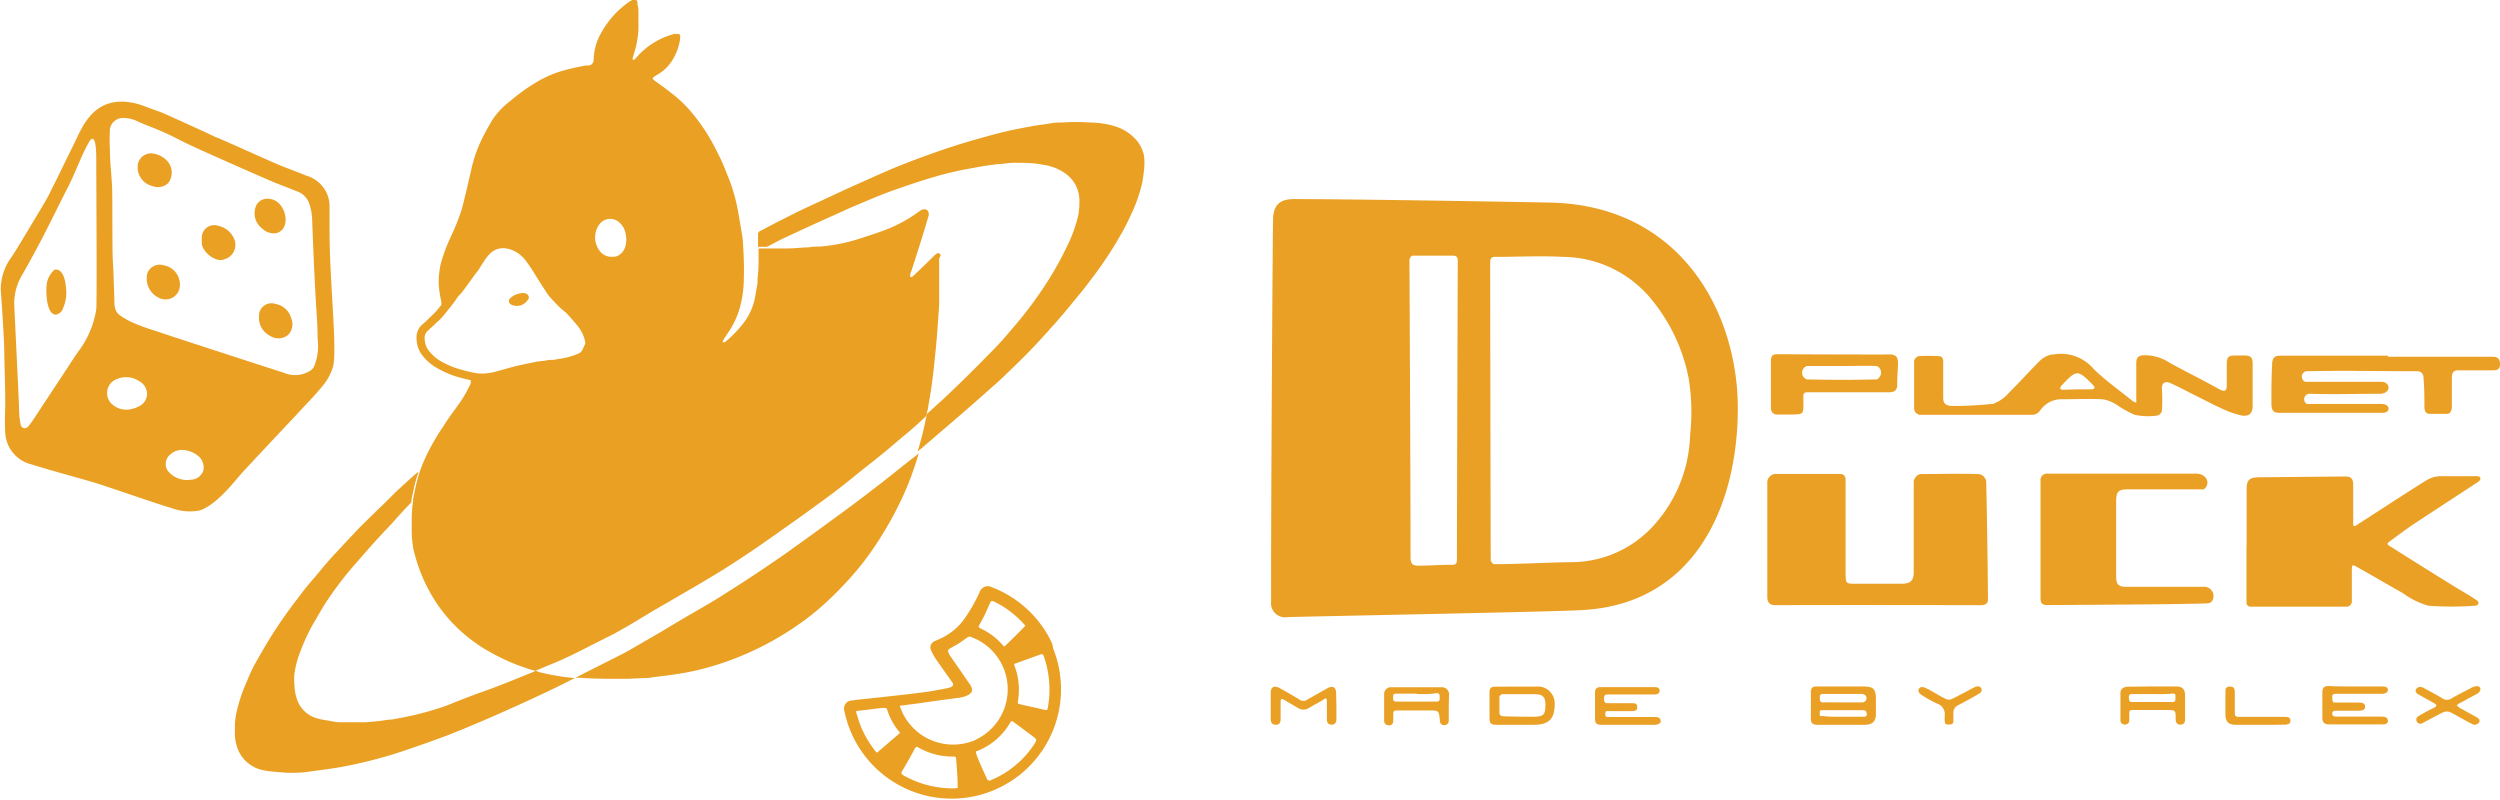 <svg id="Layer_3" data-name="Layer 3" xmlns="http://www.w3.org/2000/svg" viewBox="0 0 186.47 59.64"><defs><style>.cls-1{fill:#eaa023;}.cls-2{fill:#eaa024;}</style></defs><path class="cls-1" d="M110.71,27.52h0Z" transform="translate(-53.94 -9.03)"/><path class="cls-1" d="M121.1,43.93l-1.48,1.17-1.45,1.11c-.6.45-1.2.9-1.81,1.34l-1.68,1.23-2.12,1.52c-.76.53-1.52,1.05-2.29,1.56s-1.83,1.19-2.75,1.77c-.73.45-1.47.87-2.21,1.3s-1.36.8-2,1.19l-2.4,1.39c-.24.14-.5.28-.75.4l-3.3,1.67.34,0c.68.06,1.37.07,2.06.08.51,0,1,0,1.52,0l1.24-.06c.2,0,.41,0,.61-.06l1.37-.17c.65-.09,1.3-.2,1.94-.35a21,21,0,0,0,3-.95,22.45,22.45,0,0,0,4.94-2.73,19.75,19.75,0,0,0,2-1.68,26.46,26.46,0,0,0,2.27-2.46,23.14,23.14,0,0,0,1.74-2.53,24.33,24.33,0,0,0,1.77-3.49c.31-.76.57-1.54.81-2.33l-.2.16C121.84,43.34,121.47,43.63,121.1,43.93Z" transform="translate(-53.94 -9.03)"/><path class="cls-1" d="M93.91,59.07l-1.43.58c-.87.35-1.73.69-2.61,1s-1.72.65-2.6,1a22.66,22.66,0,0,1-3,.84l-1.11.21c-.31,0-.63.08-.94.11s-.69.07-1,.09h-1c-.3,0-.6,0-.9,0s-.69-.08-1-.14a4.73,4.73,0,0,1-.83-.18,2.19,2.19,0,0,1-1.32-1.19,3.37,3.37,0,0,1-.26-1.17,4.11,4.11,0,0,1,0-1,7.2,7.2,0,0,1,.47-1.69,13.94,13.94,0,0,1,.94-2c.26-.44.51-.89.78-1.33a25.48,25.48,0,0,1,2.3-3.06l1.19-1.36c.38-.42.76-.84,1.15-1.25.62-.64,1.06-1.19,1.68-1.82l.13-.14a.27.27,0,0,0,.07-.08c0-.23.06-.45.11-.68a10,10,0,0,1,.42-1.54v0s-.06,0-.08,0l-.38.33-1,.91c-.42.39-.81.81-1.22,1.2-.57.54-1.13,1.09-1.68,1.64-.17.16-.31.33-.47.5-.47.47-.93,1-1.36,1.45s-.89,1-1.32,1.52-.88,1-1.29,1.58a36.69,36.69,0,0,0-2.23,3.16c-.34.56-.67,1.12-1,1.7s-.53,1-.76,1.58a12,12,0,0,0-.78,2.33,4.89,4.89,0,0,0-.12,1c0,.2,0,.4,0,.59a2.71,2.71,0,0,0,.11.8,2.57,2.57,0,0,0,2,1.92,7,7,0,0,0,.8.11l1,.08.55,0a8.09,8.09,0,0,0,1.2-.1l1.38-.19c.8-.11,1.59-.27,2.37-.45,1.18-.27,2.34-.6,3.49-1l1.39-.48,1.51-.55Q89.54,63,91.75,62c.73-.32,1.47-.66,2.2-1s1.49-.7,2.22-1.07l.64-.32a17.91,17.91,0,0,1-2.62-.44Z" transform="translate(-53.94 -9.03)"/><path class="cls-1" d="M139.28,20.72a2.58,2.58,0,0,0-.57-1.23,3.49,3.49,0,0,0-1.48-1,6.47,6.47,0,0,0-1.95-.32,15.58,15.58,0,0,0-2.16,0c-.27,0-.55,0-.82.06s-.82.11-1.22.18c-.63.12-1.25.23-1.88.37s-1.15.28-1.72.44-1.29.36-1.93.56-1.19.38-1.78.59c-.82.29-1.65.59-2.46.91s-1.49.62-2.23.95l-1.92.86-.71.33-2.35,1.09c-1.12.53-2.34,1.16-3.44,1.74a.28.28,0,0,0-.18.32c0,.24,0,.49,0,.73s0,.13.11.14h.12l.22,0a.59.59,0,0,0,.38-.08c.35-.19.79-.42,1.14-.59l1.77-.82,1.14-.52c.68-.3,1.36-.61,2-.9l1.75-.74c.59-.24,1.19-.47,1.79-.68.77-.27,1.55-.53,2.34-.77a26.23,26.23,0,0,1,2.61-.66l1.42-.26,1.08-.15c.34,0,.67-.07,1-.09s.51,0,.76,0a8.09,8.09,0,0,1,1.7.15,3.68,3.68,0,0,1,1.7.72,2.43,2.43,0,0,1,.78,1.06,2.57,2.57,0,0,1,.16,1,5,5,0,0,1-.09,1,10.53,10.53,0,0,1-.87,2.37c-.24.49-.5,1-.76,1.45-.36.64-.75,1.26-1.17,1.87a29.69,29.69,0,0,1-2,2.61c-.43.49-.84,1-1.3,1.47-1.26,1.3-2.54,2.58-3.86,3.82l0,0-1.33,1.21,0,0c-.12.63-.25,1.24-.42,1.86-.08.31-.17.62-.26.94l.83-.71,1-.86,1.26-1.08,1.57-1.37.53-.47c.48-.44,1-.86,1.43-1.31,1.07-1,2.14-2.09,3.13-3.21.2-.24.42-.45.62-.69.39-.45.78-.91,1.16-1.38s.84-1,1.24-1.55a29.28,29.28,0,0,0,1.83-2.62c.29-.47.57-.95.83-1.44s.44-.88.64-1.33.29-.71.41-1.08a7.25,7.25,0,0,0,.37-1.66A5,5,0,0,0,139.28,20.72Z" transform="translate(-53.94 -9.03)"/><path class="cls-1" d="M110.76,27.52l.22,0Z" transform="translate(-53.94 -9.03)"/><path class="cls-1" d="M84.62,46.43a.56.56,0,0,0,0-.12c.08-.41.17-.82.26-1.23s.15-.55.23-.82v0a10,10,0,0,0-.42,1.54C84.68,46,84.65,46.2,84.62,46.43Z" transform="translate(-53.94 -9.03)"/><path class="cls-1" d="M110.71,27.52h0Z" transform="translate(-53.94 -9.03)"/><path class="cls-1" d="M124.1,28.06a.2.2,0,0,0-.33-.09,2.19,2.19,0,0,0-.23.21l-.93.91-.54.51a.78.78,0,0,1-.15.1.07.07,0,0,1-.09-.06.28.28,0,0,1,0-.09c0-.15.09-.29.13-.43.34-1.06.68-2.12,1-3.18.08-.25.15-.51.23-.77a.53.53,0,0,0,0-.33.3.3,0,0,0-.29-.2.53.53,0,0,0-.3.09l-.17.12a10.78,10.78,0,0,1-2.73,1.43c-.52.19-1,.34-1.58.53a13.06,13.06,0,0,1-3,.61c-.28,0-.57,0-.85.06-.52,0-1,.08-1.57.08s-1,0-1.45,0l-.3,0-.22,0h-.12c-.07,0-.09,0-.09.11s0,.41,0,.62c0,.42,0,.83-.05,1.25s0,.54-.06.81-.12.7-.19,1.05a4.66,4.66,0,0,1-.75,1.63A8.7,8.7,0,0,1,108,34.56s-.1,0-.13,0a.09.09,0,0,1,0-.11,1.74,1.74,0,0,1,.1-.19l.24-.36c.11-.18.24-.35.34-.54a6.45,6.45,0,0,0,.7-1.91,8.13,8.13,0,0,0,.17-1.63,23.43,23.43,0,0,0-.05-2.37c0-.48-.09-1-.17-1.44L109,24.85a13.1,13.1,0,0,0-.65-2.38l-.38-.95c-.1-.25-.21-.5-.33-.74s-.28-.57-.43-.85a13.81,13.81,0,0,0-1.51-2.3,9.22,9.22,0,0,0-1.3-1.35c-.49-.4-1-.79-1.52-1.15a1.56,1.56,0,0,1-.2-.16c-.07-.06-.07-.13,0-.18l.24-.16a3.18,3.18,0,0,0,1-.86,4.06,4.06,0,0,0,.75-1.85,1.21,1.21,0,0,0,0-.19.16.16,0,0,0-.19-.17l-.26,0-.41.13a5.55,5.55,0,0,0-2.31,1.53,3.07,3.07,0,0,1-.25.26.08.08,0,0,1-.08,0c-.05,0-.05-.06-.05-.1a1,1,0,0,0,.05-.16,7.37,7.37,0,0,0,.39-2c0-.41,0-.81,0-1.22,0-.22,0-.44-.08-.66a.41.41,0,0,0,0-.18.25.25,0,0,0-.35-.15l-.24.14a6.83,6.83,0,0,0-2.12,2.35,4.15,4.15,0,0,0-.55,2,.42.42,0,0,1-.33.41.86.86,0,0,1-.23,0c-.57.11-1.13.22-1.69.38a8.29,8.29,0,0,0-2,.86,14.07,14.07,0,0,0-2,1.44A5.53,5.53,0,0,0,90.65,18c-.19.32-.38.64-.56,1a10,10,0,0,0-1,2.69c-.15.64-.29,1.29-.45,1.92-.12.48-.23,1-.39,1.42a16.45,16.45,0,0,1-.64,1.56,12.84,12.84,0,0,0-.8,2.14,6.5,6.5,0,0,0-.15,1.39s0,.06,0,.09a8.42,8.42,0,0,0,.2,1.32c0,.08,0,.16,0,.25l-.13.15a3.68,3.68,0,0,1-.48.54l-.33.32c-.12.12-.23.23-.36.34l-.16.14,0,0a1.25,1.25,0,0,0-.39,1,2.13,2.13,0,0,0,.32,1.11,3.63,3.63,0,0,0,1.37,1.19,6.87,6.87,0,0,0,1.46.6l.23.06.66.16a1.29,1.29,0,0,1,0,.19c0,.11-.09.22-.14.33a8.71,8.71,0,0,1-.85,1.4c-.34.48-.71.95-1,1.44a17.31,17.31,0,0,0-1.19,2,13.69,13.69,0,0,0-.63,1.48v0c-.08.27-.16.55-.23.82s-.18.82-.26,1.23a.56.56,0,0,1,0,.12,9.59,9.59,0,0,0-.1,1.42c0,.22,0,.44,0,.66A7.35,7.35,0,0,0,84.78,50,12.37,12.37,0,0,0,86,53.19a11.31,11.31,0,0,0,2.1,2.72,11.93,11.93,0,0,0,2,1.53,15.53,15.53,0,0,0,2.46,1.2c.43.16.86.31,1.3.43l1-.42C96,58.2,97,57.7,98,57.18l1.57-.79c.48-.25.94-.52,1.41-.79l1.66-1,1.95-1.13,1.58-.92c.55-.33,1.11-.66,1.66-1,.85-.54,1.7-1.09,2.53-1.66s1.5-1.05,2.25-1.58l1.2-.85c.77-.56,1.55-1.12,2.31-1.69s1.42-1.12,2.12-1.68c.53-.42,1.07-.84,1.59-1.27.34-.27.67-.56,1-.84l1.11-.93.46-.41c.22-.19.43-.4.65-.6,0-.18.07-.36.1-.54.1-.56.2-1.14.28-1.71s.15-1.18.21-1.77.12-1.16.17-1.75.08-1.09.12-1.63l.06-.88c0-.29,0-.59,0-.88s0-.87,0-1.31,0-.84,0-1.26A.9.9,0,0,0,124.1,28.06ZM97.5,34.85a1.49,1.49,0,0,1-.17.36.58.58,0,0,1-.31.22,6.44,6.44,0,0,1-.88.28c-.29.07-.59.09-.88.16h0c-.22,0-.43,0-.64.06L94,36l-.67.14c-.49.1-1,.21-1.45.34l-1,.28a4.25,4.25,0,0,1-1.22.13,7.71,7.71,0,0,1-1.13-.24l-.23-.06A6.09,6.09,0,0,1,87,36.07a3.08,3.08,0,0,1-1.16-1,1.62,1.62,0,0,1-.23-.82.71.71,0,0,1,.22-.53l0,0,.13-.12.4-.37c.1-.1.2-.2.31-.29a5.52,5.52,0,0,0,.55-.62l.17-.21c.28-.34.49-.63.63-.84s.16-.2.25-.29.32-.41.48-.62.49-.7.73-1,.37-.57.57-.85a2.65,2.65,0,0,1,.47-.59,1.38,1.38,0,0,1,1.23-.35,2.2,2.2,0,0,1,.82.34,2.51,2.51,0,0,1,.65.65,13.26,13.26,0,0,1,.73,1.11c.25.4.51.8.77,1.2a2.43,2.43,0,0,0,.24.32c.32.34.62.7,1,1l.13.11a1.29,1.29,0,0,1,.17.16c.22.24.43.48.64.73a3,3,0,0,1,.6,1,3.2,3.2,0,0,1,.1.42A.63.63,0,0,1,97.5,34.85Zm3.09-7.48a1.06,1.06,0,0,1-.47.68.74.74,0,0,1-.5.13,1.08,1.08,0,0,1-1-.51,1.64,1.64,0,0,1,0-1.87,1,1,0,0,1,1.5-.19,1.42,1.42,0,0,1,.49.89A1.71,1.71,0,0,1,100.59,27.37Z" transform="translate(-53.94 -9.03)"/><path class="cls-1" d="M92.43,31.84a.7.7,0,0,1-.42-.13.28.28,0,0,1,0-.45,1.43,1.43,0,0,1,1-.37.34.34,0,0,1,.22.07.28.28,0,0,1,.09.43,1.24,1.24,0,0,1-.28.28A.87.87,0,0,1,92.43,31.84Z" transform="translate(-53.94 -9.03)"/><path class="cls-1" d="M68.85,47.1a3.87,3.87,0,0,1-2.13-.18c-.64-.16-5-1.68-5.79-1.91-1.53-.45-3.08-.85-4.6-1.33a2.56,2.56,0,0,1-2-2.4c-.05-.75,0-1.5,0-2.25,0-1.21-.05-2.42-.07-3.62,0-1-.21-4.11-.26-4.69a4,4,0,0,1,.82-2.54c.69-1.08,1.33-2.19,2-3.29.31-.52.61-1,.89-1.58.6-1.18,1.17-2.38,1.76-3.57s1.36-3.35,3.94-3.11a5.25,5.25,0,0,1,1.4.36c.43.17.87.3,1.3.48.79.34,3.39,1.53,3.9,1.78.1,0,3.89,1.73,4.74,2.08.65.27,1.32.5,2,.79a2.4,2.4,0,0,1,1.77,2.15c0,.67,0,1.35,0,2,0,3.75.59,8.86.26,10.11a4,4,0,0,1-.74,1.39c-.62.77-1.33,1.47-2,2.21Q74,42.14,72,44.29C71.46,44.9,70.12,46.67,68.85,47.1Zm8.38-21.5A4.47,4.47,0,0,0,77,24.19h0a1.49,1.49,0,0,0-.89-.88c-.63-.26-1.27-.49-1.89-.75-.87-.37-5-2.19-6.17-2.74-.69-.33-1.36-.7-2.06-1s-1.2-.47-1.79-.74a2.49,2.49,0,0,0-1-.25,1,1,0,0,0-1.06.81,14.22,14.22,0,0,0,0,1.6c0,.91.12,1.82.16,2.73s0,4.7.06,5.59.07,1.85.11,2.77c0,.46,0,.95.46,1.25a6.06,6.06,0,0,0,1,.55,14.77,14.77,0,0,0,1.45.53c1.27.43,2.55.84,3.83,1.26.41.13,4.84,1.58,5.89,1.91a2.12,2.12,0,0,0,2-.16.93.93,0,0,0,.25-.27,4,4,0,0,0,.28-2.1c0-1.24-.13-2.49-.18-3.73C77.4,29.92,77.23,25.69,77.23,25.6ZM60.56,19.66c-.61,1.08-1,2.27-1.58,3.39s-1.26,2.53-1.91,3.78q-.7,1.34-1.44,2.64A4.18,4.18,0,0,0,55,31.69c.06,1.38.32,6.56.36,7.77a6.43,6.43,0,0,0,.12,1.24c.08.32.4.36.6.1s.25-.33.37-.51L59,36.42c.26-.4.52-.81.8-1.2a6.93,6.93,0,0,0,1.32-3.12c.06-.5,0-9.71,0-11.17C61.13,19.29,60.86,19.12,60.56,19.66Zm3.15,19.89c.82-.19,1.14-.55,1.2-1.09a1.1,1.1,0,0,0-.59-1,1.75,1.75,0,0,0-1.7-.14,1.11,1.11,0,0,0-.4,1.78A1.58,1.58,0,0,0,63.71,39.55Zm5.39,4.6a1.11,1.11,0,0,0-.35-1.09,2,2,0,0,0-1-.45,1.27,1.27,0,0,0-1.13.34.9.9,0,0,0-.16,1.2,1.83,1.83,0,0,0,1.71.66A1,1,0,0,0,69.1,44.15Z" transform="translate(-53.94 -9.03)"/><path class="cls-1" d="M132.52,57.47A8.16,8.16,0,1,1,116.91,62a.59.59,0,0,1,.56-.72c.58-.09,1.17-.13,1.76-.2,1.17-.13,2.33-.25,3.49-.4.63-.08,1.26-.2,1.88-.32.43-.09.51-.25.37-.43-.41-.59-.83-1.16-1.23-1.75a4,4,0,0,1-.37-.68.5.5,0,0,1,.25-.63l.53-.24A4.46,4.46,0,0,0,126,55a12.31,12.31,0,0,0,1-1.78.64.64,0,0,1,.92-.39,8.17,8.17,0,0,1,4.3,3.8c.07.13.13.26.19.39S132.46,57.33,132.52,57.47Zm-6,6.84c.22-.12.44-.22.64-.35a4.15,4.15,0,0,0-.8-7.42.23.23,0,0,0-.21,0c-.22.14-.43.31-.65.45s-.5.29-.75.44a.19.19,0,0,0-.06.28,2.26,2.26,0,0,0,.11.22l1.46,2.11c.38.55.11.76-.34.93a2.88,2.88,0,0,1-.65.13l-1.56.21-1.55.22-1,.13c-.11,0-.11.06-.07.14s.15.37.24.54A4.19,4.19,0,0,0,126.48,64.31Zm1.12,2.9a.15.15,0,0,0,.12.05l.49-.22a7.17,7.17,0,0,0,2.87-2.56c.16-.25.15-.3-.09-.49l-1.52-1.13c-.08-.06-.13-.06-.18,0a4.93,4.93,0,0,1-2.51,2.19c-.1,0-.11.09-.07.19C126.84,65.57,127.43,66.86,127.6,67.21Zm-2.27.59a.37.37,0,0,0,0-.12c0-.71-.07-1.43-.12-2.14,0,0-.08-.08-.13-.08a5.09,5.09,0,0,1-2.72-.7c-.1-.06-.14,0-.2.06-.32.59-.64,1.18-1,1.77-.07.12,0,.17.07.24a7.47,7.47,0,0,0,3.92,1ZM131.8,58a.24.24,0,0,0-.05-.12.2.2,0,0,0-.14-.06l-1.9.69c-.12,0-.14.1-.09.21a5.58,5.58,0,0,1,.18.58,5.16,5.16,0,0,1,.06,2.07s0,.12,0,.13a2.47,2.47,0,0,0,.36.11c.56.12,1.13.24,1.69.38.12,0,.15,0,.17-.11A7.38,7.38,0,0,0,131.8,58Zm-13.7,5.09a7.74,7.74,0,0,0,1.16,2c.06.06.1.12.19,0L121,63.76c.07-.06.08-.09,0-.16a4.88,4.88,0,0,1-.9-1.68s-.07-.08-.11-.08a1.93,1.93,0,0,0-.34,0c-.57.07-1.15.15-1.73.21-.14,0-.14.05-.11.15C117.94,62.55,118,62.89,118.1,63.06Zm12.3-7.42-.06-.06A7.22,7.22,0,0,0,128,53.86c-.1,0-.14,0-.18.07-.14.31-.27.62-.42.93s-.29.56-.44.83c-.05.09,0,.14.07.19a4.91,4.91,0,0,1,1.73,1.3c.06.07.1.08.18,0s1.21-1.18,1.48-1.48C130.4,55.7,130.4,55.66,130.4,55.64Z" transform="translate(-53.94 -9.03)"/><path class="cls-1" d="M75.67,32.8a1.11,1.11,0,0,1-.3,1.26,1.16,1.16,0,0,1-1.32,0,1.49,1.49,0,0,1-.79-1.43.93.93,0,0,1,1.23-.93A1.48,1.48,0,0,1,75.67,32.8Z" transform="translate(-53.94 -9.03)"/><path class="cls-1" d="M66.4,22.76a1.14,1.14,0,0,1-1,.18,1.06,1.06,0,0,1-.19-.06,1.43,1.43,0,0,1-1-1.47,1,1,0,0,1,1.29-.9,1.76,1.76,0,0,1,1,.63,1.3,1.3,0,0,1,0,1.53Z" transform="translate(-53.94 -9.03)"/><path class="cls-1" d="M74.49,26.43a1.26,1.26,0,0,1-1-.36,1.42,1.42,0,0,1-.42-1.75.93.93,0,0,1,1-.45C75.3,24,75.75,26.2,74.49,26.43Z" transform="translate(-53.94 -9.03)"/><path class="cls-1" d="M64.89,29.67a.88.88,0,0,1,.21-.55,1,1,0,0,1,1.06-.3,1.45,1.45,0,0,1,1.2,1.45,1.07,1.07,0,0,1-1.51,1l-.1-.05A1.57,1.57,0,0,1,64.89,29.67Z" transform="translate(-53.94 -9.03)"/><path class="cls-1" d="M70.67,28.37c-.61.28-1.61-.52-1.68-1.16,0-.14,0-.28,0-.42a.93.93,0,0,1,1.22-.92,1.67,1.67,0,0,1,1.17.92A1.12,1.12,0,0,1,70.67,28.37Z" transform="translate(-53.94 -9.03)"/><path class="cls-1" d="M58.88,30.7A2.84,2.84,0,0,1,58.65,32a.68.68,0,0,1-.57.5c-.67-.06-.71-1.59-.67-2.13A1.76,1.76,0,0,1,58,29.15C58.14,29.12,58.78,29,58.88,30.7Z" transform="translate(-53.94 -9.03)"/><path class="cls-2" d="M148.89,25.53c0-1.1.38-1.66,1.6-1.65,4.84,0,17.56.23,19.07.26,9.83.21,14,8.3,14,15.33,0,7.25-3.2,14.7-11.75,15.07-1.67.12-21,.48-21.81.52a1.06,1.06,0,0,1-1.25-1.18C148.73,49.14,148.84,30.24,148.89,25.53Zm16.24,25.28c0,.11.17.3.26.3,1.94,0,3.89-.13,5.83-.15a8.29,8.29,0,0,0,6.2-2.89A10.45,10.45,0,0,0,180,41.49a15.6,15.6,0,0,0-.12-4.32,13.25,13.25,0,0,0-2.77-5.82,8.6,8.6,0,0,0-6.6-3.16c-1.66-.09-3.33,0-5,0-.32,0-.42.08-.42.41C165.09,32.26,165.12,47.1,165.13,50.81ZM162.67,28.5c0-.28-.07-.4-.38-.4-1,0-2,0-3,0-.08,0-.22.2-.22.3,0,1.27.08,16.06.08,22.19,0,.55.2.65.68.63.79,0,1.59-.07,2.38-.06.34,0,.4-.1.4-.42C162.61,47,162.66,32.22,162.67,28.5Z" transform="translate(-53.94 -9.03)"/><path class="cls-2" d="M186.4,54.17c-.47,0-.64-.19-.64-.63,0-2.82,0-5.63,0-8.44a.65.65,0,0,1,.71-.72c1.56,0,3.11,0,4.67,0,.36,0,.46.17.46.51,0,2.27,0,4.53,0,6.8,0,.9,0,.89.88.88,1.09,0,2.18,0,3.27,0,.7,0,.94-.23.93-.9,0-2.26,0-4.51,0-6.77a.71.71,0,0,1,.47-.51c1.43,0,2.87-.05,4.31,0a.63.63,0,0,1,.63.62q.09,4.35.13,8.7c0,.42-.28.46-.6.46C199.07,54.16,188.93,54.15,186.4,54.17Z" transform="translate(-53.94 -9.03)"/><path class="cls-2" d="M221.51,49.65c0-1.36,0-2.72,0-4.09,0-.74.19-.92.94-.93l6.44-.06c.42,0,.57.2.57.59,0,1,0,2,0,3a.11.11,0,0,0,.17.09c1.75-1.12,3.49-2.27,5.25-3.37a2.12,2.12,0,0,1,1-.33c.94,0,1.88,0,2.82,0,.26,0,.35.2.11.4-1.64,1.08-3.28,2.14-4.91,3.22-.62.42-1.21.87-1.81,1.31a.13.13,0,0,0,0,.22q2.46,1.56,4.94,3.09c.53.33,1.09.63,1.62,1,.22.12.22.38-.1.42a23.75,23.75,0,0,1-3.48,0,5.84,5.84,0,0,1-1.89-.93c-1.18-.66-2.34-1.35-3.51-2-.24-.14-.31-.11-.31.18,0,.83,0,1.67,0,2.5a.45.45,0,0,1-.31.32c-2.42,0-4.83,0-7.25,0a.3.3,0,0,1-.3-.29c0-1.4,0-2.8,0-4.2Z" transform="translate(-53.94 -9.03)"/><path class="cls-2" d="M206.64,54.16c-.38,0-.5-.15-.5-.5V44.9a.48.48,0,0,1,.55-.54h10.9a1.26,1.26,0,0,1,.65.11l.17.14a.58.58,0,0,1-.11.92.28.28,0,0,1-.15,0c-1.83,0-3.66,0-5.48,0-.73,0-.89.16-.89.91,0,1.85,0,3.7,0,5.55,0,.65.16.81.8.81h5.66a.7.7,0,0,1,.73,1,.43.43,0,0,1-.33.23C216.87,54.11,208.54,54.15,206.64,54.16Z" transform="translate(-53.94 -9.03)"/><path class="cls-2" d="M202.61,39.15a2.87,2.87,0,0,0,1.14-.79c.7-.69,1.56-1.64,2.31-2.39a1.81,1.81,0,0,1,.93-.5l.12,0a3.18,3.18,0,0,1,3,1.09c.91.88,1.94,1.61,2.92,2.4a1.89,1.89,0,0,0,.25.11,2.85,2.85,0,0,0,0-.29c0-.89,0-1.77,0-2.65,0-.35.09-.56.49-.6a3.36,3.36,0,0,1,2,.56c1.24.68,2.5,1.3,3.76,2,.26.13.5.18.5-.3s0-1,0-1.58.16-.66.58-.66c1,0,1.35-.12,1.35.61,0,.57,0,2.57,0,3.14s-.28.9-1.07.66c-.22-.07-.44-.12-.65-.21-1-.4-1.9-.91-2.85-1.37-.52-.26-1-.53-1.56-.77-.37-.17-.64-.06-.64.4a11.64,11.64,0,0,1,0,1.67.47.47,0,0,1-.37.35,4.86,4.86,0,0,1-1.66-.06,8,8,0,0,1-1.39-.78,2.75,2.75,0,0,0-1-.38c-1-.05-2,0-3.09,0a1.91,1.91,0,0,0-1.57.84.77.77,0,0,1-.55.32q-4.23,0-8.44,0a.5.5,0,0,1-.41-.49c0-1.17,0-2.35,0-3.53a.51.51,0,0,1,.35-.36,13.45,13.45,0,0,1,1.42,0c.28,0,.41.11.4.47,0,.86,0,1.72,0,2.58,0,.44.1.61.59.67A28.44,28.44,0,0,0,202.61,39.15Zm6.3-1.08h.92c.47,0,.37-.18.16-.39-1.06-1.07-1.17-1.07-2.18,0-.28.25-.25.42,0,.42Z" transform="translate(-53.94 -9.03)"/><path class="cls-2" d="M232.06,35.64c2.6,0,5.2,0,7.8,0,.38,0,.55.16.55.56s-.23.45-.53.45h-2.56c-.34,0-.49.11-.5.55,0,.71,0,1.43,0,2.18,0,.32-.15.51-.33.52-.38,0-.93,0-1.28,0s-.43-.18-.44-.57c0-.71,0-1.43-.07-2.14a.44.44,0,0,0-.45-.47c-2.76,0-5.53-.06-8.29,0a.26.26,0,0,0-.16.07.42.42,0,0,0,.08.72H226c1.88,0,3.77,0,5.66,0,.55.08.64.77-.09.89-1.71,0-3.62.06-5.33,0a.41.41,0,0,0-.24.76h.06c1.84,0,3.68,0,5.52,0,.64,0,.69.62.14.66h-7.84c-.4,0-.52-.24-.52-.7,0-1.05,0-1.85.05-2.84,0-.74.33-.71.68-.72.57,0,1.14,0,1.71,0h6.27Z" transform="translate(-53.94 -9.03)"/><path class="cls-2" d="M194.93,35.47c.42,0,.59.22.58.65s-.06,1.05-.06,1.58-.3.59-.67.59h-5.95c-.28,0-.41,0-.38.43,0,1.25.12,1.21-1,1.23h-1a.45.45,0,0,1-.42-.45c0-.36,0-2.74,0-3.52,0-.38.1-.53.47-.53C187.83,35.46,193.51,35.48,194.93,35.47Zm-3.63.86c-.86,0-1.73,0-2.59,0a.53.53,0,0,0,0,1q2.59.06,5.19,0c.08,0,.16-.08.23-.18a.53.53,0,0,0,0-.66.42.42,0,0,0-.23-.16C193,36.3,192.15,36.33,191.3,36.33Z" transform="translate(-53.94 -9.03)"/><path class="cls-2" d="M191.26,63.09c-.58,0-1.16,0-1.74,0-.37,0-.52-.11-.51-.48,0-.64,0-1.29,0-1.94,0-.34.13-.45.46-.44,1.13,0,2.26,0,3.39,0,.84,0,1,.18,1,1,0,.35,0,.7,0,1.05,0,.56-.26.8-.82.81Zm.17-1.67c.5,0,.91,0,1.4,0a.32.32,0,0,0,.33-.34c0-.18-.2-.29-.35-.29-1,0-1.89,0-2.88,0-.27,0-.25.13-.25.3s0,.34.26.33C190.43,61.41,190.93,61.42,191.43,61.42Zm0,1.07c.5,0,1,0,1.49,0,.14,0,.28,0,.26-.23S193,62,192.91,62c-1,0-2,0-3,0-.2,0-.24,0-.24.23s0,.22.26.21C190.42,62.5,190.91,62.49,191.4,62.49Z" transform="translate(-53.94 -9.03)"/><path class="cls-2" d="M175.35,63.09c-.66,0-1.31,0-2,0-.31,0-.44-.12-.44-.41,0-.69,0-1.37,0-2,0-.28.13-.4.41-.4,1.34,0,2.69,0,4,0,.14,0,.41,0,.41.27s-.29.28-.44.28c-1.12,0-2.24,0-3.36,0-.24,0-.35,0-.35.31s.1.35.37.34c.54,0,1.1,0,1.64,0,.31,0,.46,0,.47.29s-.22.3-.46.3H174c-.15,0-.33-.07-.33.21s.16.23.32.23h3.46c.2,0,.36.11.36.31s-.25.26-.38.27C176.73,63.1,176,63.09,175.35,63.09Z" transform="translate(-53.94 -9.03)"/><path class="cls-2" d="M229.61,60.23c.67,0,1.34,0,2,0,.15,0,.44,0,.44.25s-.29.3-.44.3c-1.13,0-2.26,0-3.39,0-.23,0-.34,0-.32.3s0,.37.31.35c.56,0,1.12,0,1.68,0,.23,0,.46.05.46.31s-.24.3-.47.3h-1.67c-.15,0-.31,0-.31.21s.15.23.32.23h3.38c.23,0,.45.07.45.32s-.25.25-.38.26c-.42,0-.83,0-1.25,0-.92,0-1.83,0-2.75,0-.36,0-.51-.14-.51-.49,0-.64,0-1.27,0-1.91,0-.36.16-.47.49-.46C228.31,60.24,229,60.23,229.61,60.23Z" transform="translate(-53.94 -9.03)"/><path class="cls-2" d="M162,61.77c0,.32,0,.65,0,1a.33.33,0,0,1-.34.35.32.32,0,0,1-.32-.36c-.08-.74-.06-.74-.84-.74s-1.57,0-2.35,0c-.26,0-.29.08-.29.29v.49a.3.3,0,0,1-.33.33.33.33,0,0,1-.35-.34c0-.67,0-1.34,0-2a.5.5,0,0,1,.54-.5q1.88,0,3.75,0a.53.53,0,0,1,.55.59Zm-2.4-1c-.51,0-1,0-1.53,0-.25,0-.22.14-.22.29s0,.29.22.3c1,0,2,0,3,0,.29,0,.25-.16.25-.33s0-.31-.25-.3C160.62,60.82,160.13,60.8,159.64,60.8Z" transform="translate(-53.94 -9.03)"/><path class="cls-2" d="M214.51,60.23h1.75c.46,0,.66.22.66.67s0,1.18,0,1.77c0,.25-.09.41-.35.41s-.35-.17-.35-.42c0-.67,0-.67-.71-.67s-1.64,0-2.47,0c-.21,0-.28,0-.28.26s0,.35,0,.52a.3.3,0,0,1-.32.3.31.31,0,0,1-.34-.28c0-.69,0-1.38,0-2.08,0-.33.28-.46.6-.46Zm0,.57c-.51,0-1,0-1.54,0-.22,0-.25.1-.24.27s0,.32.24.32c1,0,2,0,3,0,.27,0,.23-.16.23-.32s.06-.32-.22-.31C215.52,60.82,215,60.8,214.55,60.8Z" transform="translate(-53.94 -9.03)"/><path class="cls-2" d="M167.09,60.24c.48,0,1,0,1.46,0a1.25,1.25,0,0,1,1.35,1.32c0,1.1-.44,1.53-1.57,1.53h-2.75c-.44,0-.54-.1-.54-.54,0-.63,0-1.27,0-1.9,0-.28.12-.41.4-.4Zm1.12,2.25c.86,0,1-.1,1-.92,0-.54-.2-.75-.76-.76-.82,0-1.64,0-2.46,0-.07,0-.21.12-.21.19,0,.42,0,.84,0,1.25a.28.28,0,0,0,.21.2C166.41,62.48,167.9,62.49,168.21,62.49Z" transform="translate(-53.94 -9.03)"/><path class="cls-2" d="M153.62,61.66v1c0,.24-.09.42-.36.42s-.35-.17-.35-.41c0-.42,0-.83,0-1.25s-.1-.31-.33-.16-.68.37-1,.57a.76.76,0,0,1-.84,0l-1-.59c-.22-.13-.28-.08-.28.16,0,.42,0,.83,0,1.25,0,.25-.08.45-.37.44s-.37-.2-.37-.45c0-.65,0-1.29,0-1.94,0-.43.28-.56.66-.35s1,.56,1.5.87a.46.46,0,0,0,.55,0l1.51-.85c.41-.23.65-.09.66.37Z" transform="translate(-53.94 -9.03)"/><path class="cls-2" d="M234.73,60.35c.47.25.94.5,1.39.77a.59.59,0,0,0,.68,0c.44-.26.91-.49,1.37-.73.82-.49,1,.14.51.4s-.83.45-1.25.68c-.09,0-.16.12-.25.18.08.06.15.13.23.18l1.21.67c.19.1.37.26.2.45a.39.39,0,0,1-.51.07c-.55-.27-1.07-.6-1.62-.87a.67.67,0,0,0-.5,0c-.53.25-1,.53-1.54.8a.3.3,0,1,1-.31-.51,11.28,11.28,0,0,1,1.09-.59c.38-.17.24-.27,0-.41s-.79-.42-1.17-.66S234.32,60.08,234.73,60.35Z" transform="translate(-53.94 -9.03)"/><path class="cls-2" d="M222.48,63.09h-1.81c-.5,0-.74-.24-.74-.73s0-1.13,0-1.69c0-.24,0-.42.33-.43s.37.19.37.44c0,.51,0,1,0,1.52,0,.23.06.3.3.3,1.06,0,2.4,0,3.47,0,.11,0,.38,0,.38.28s-.25.29-.37.3C223.77,63.1,223.13,63.09,222.48,63.09Z" transform="translate(-53.94 -9.03)"/><path class="cls-2" d="M199,62.28a.82.82,0,0,0-.55-.76,8.27,8.27,0,0,1-1.26-.71c-.32-.26-.11-.66.32-.49s1,.58,1.56.84a.55.55,0,0,0,.47,0c.52-.25,1.14-.59,1.65-.86s.75.25.38.46c-.52.31-1.05.6-1.58.87a.61.61,0,0,0-.35.57c0,.23,0,.43,0,.62s-.11.25-.32.25-.29,0-.32-.21S199,62.49,199,62.28Z" transform="translate(-53.94 -9.03)"/></svg>